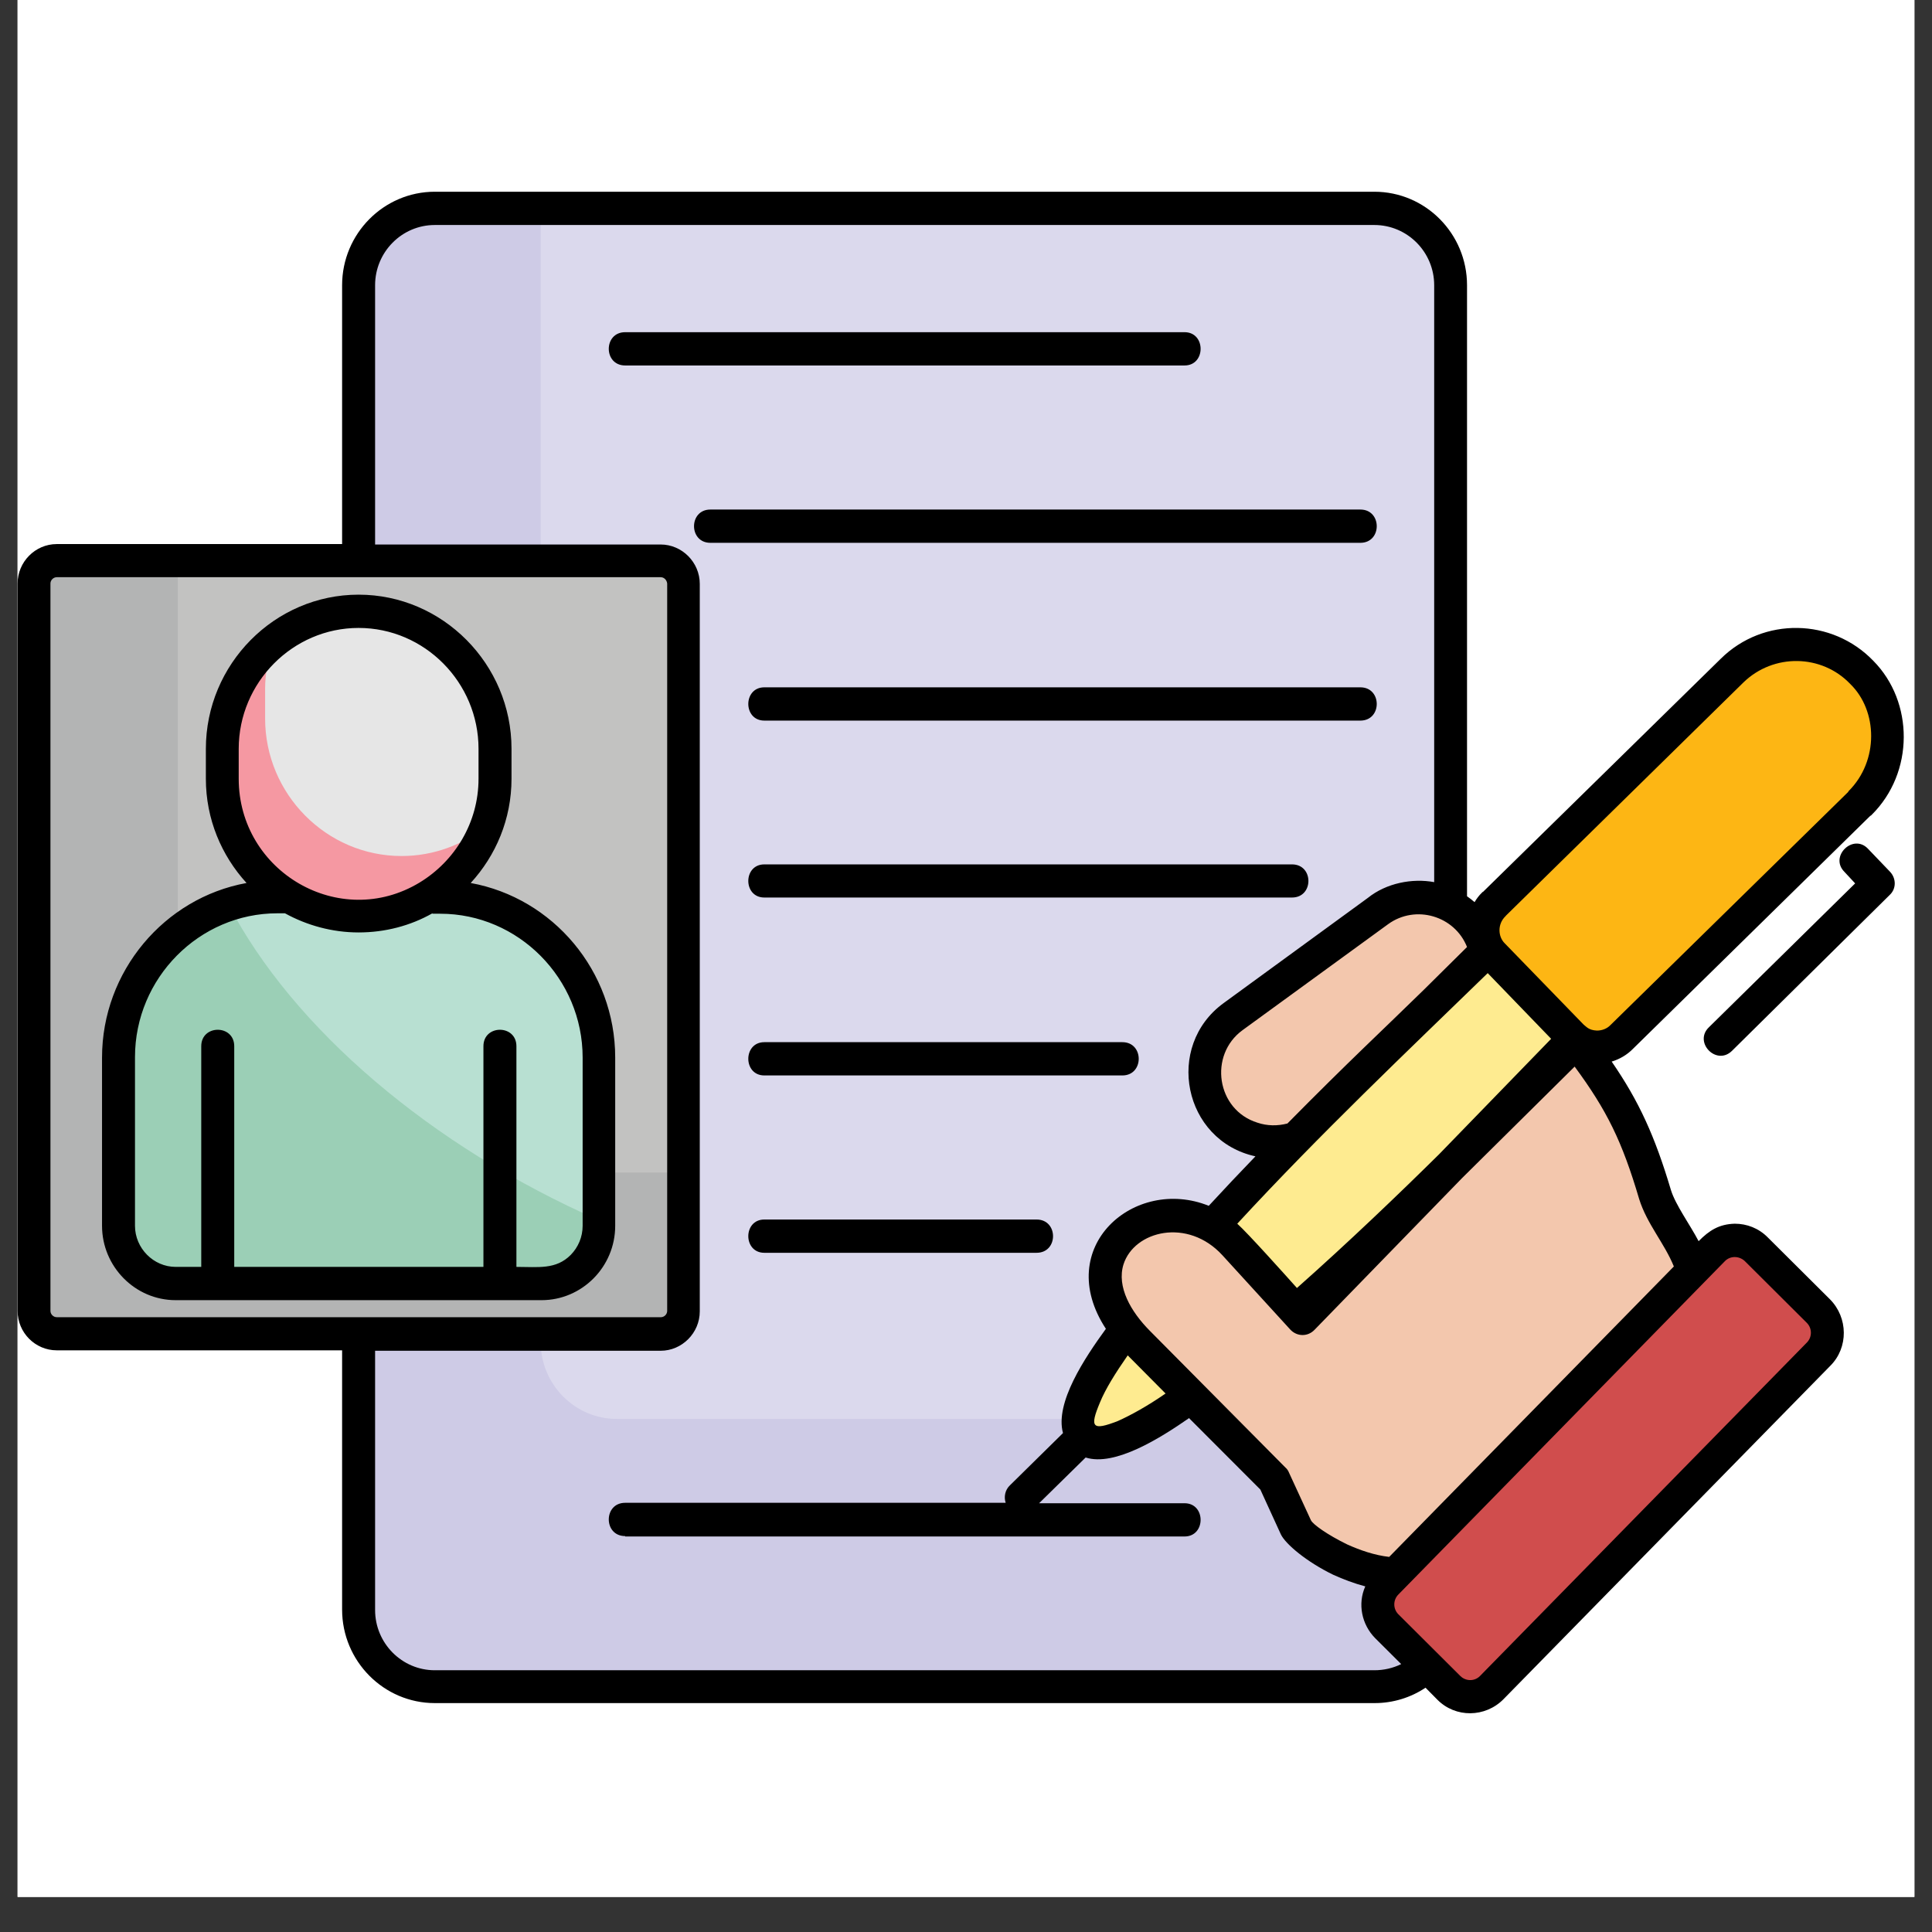 <svg xmlns="http://www.w3.org/2000/svg" xmlns:xlink="http://www.w3.org/1999/xlink" width="72" zoomAndPan="magnify" viewBox="0 0 54 54" height="72" preserveAspectRatio="xMidYMid meet" version="1.2"><rect x="0" y="0" width="54" height="54" fill="#333333" stroke="none"/><defs><clipPath id="b2d59e2ba2"><path d="M 0.492 0 L 53.508 0 L 53.508 53.02 L 0.492 53.02 Z M 0.492 0 "/></clipPath><clipPath id="498cd62e2c"><path d="M 10 5.336 L 41 5.336 L 41 48 L 10 48 Z M 10 5.336 "/></clipPath><clipPath id="46c4e8c8ae"><path d="M 15 5.336 L 41 5.336 L 41 40 L 15 40 Z M 15 5.336 "/></clipPath><clipPath id="7d7dd5561a"><path d="M 0.492 15 L 20 15 L 20 38 L 0.492 38 Z M 0.492 15 "/></clipPath><clipPath id="b52fc00071"><path d="M 0.492 5.336 L 53.508 5.336 L 53.508 48 L 0.492 48 Z M 0.492 5.336 "/></clipPath></defs><g id="7f65fb5af3"><g clip-rule="nonzero" clip-path="url(#b2d59e2ba2)"><path style=" stroke:none;fill-rule:nonzero;fill:#ffffff;fill-opacity:1;" d="M 0.492 0 L 53.508 0 L 53.508 53.02 L 0.492 53.02 Z M 0.492 0 "/><path style=" stroke:none;fill-rule:nonzero;fill:#ffffff;fill-opacity:1;" d="M 0.492 0 L 53.508 0 L 53.508 53.02 L 0.492 53.02 Z M 0.492 0 "/></g><g clip-rule="nonzero" clip-path="url(#498cd62e2c)"><path style=" stroke:none;fill-rule:evenodd;fill:#cecbe6;fill-opacity:1;" d="M 12.152 5.824 L 38.414 5.824 C 39.59 5.824 40.547 6.789 40.547 7.973 L 40.547 45 C 40.547 46.184 39.59 47.148 38.414 47.148 L 12.152 47.148 C 10.98 47.148 10.023 46.184 10.023 45 L 10.023 7.973 C 10.023 6.789 10.98 5.824 12.152 5.824 Z M 12.152 5.824 "/></g><g clip-rule="nonzero" clip-path="url(#46c4e8c8ae)"><path style=" stroke:none;fill-rule:evenodd;fill:#dbd9ed;fill-opacity:1;" d="M 15.113 5.824 L 38.414 5.824 C 39.59 5.824 40.547 6.789 40.547 7.973 L 40.547 39.66 L 17.242 39.66 C 16.066 39.66 15.113 38.695 15.113 37.512 Z M 15.113 5.824 "/></g><g clip-rule="nonzero" clip-path="url(#7d7dd5561a)"><path style=" stroke:none;fill-rule:evenodd;fill:#b3b4b4;fill-opacity:1;" d="M 1.586 15.672 L 18.473 15.672 C 18.82 15.672 19.109 15.961 19.109 16.309 L 19.109 36.641 C 19.109 36.988 18.82 37.277 18.473 37.277 L 1.586 37.277 C 1.238 37.277 0.953 36.988 0.953 36.641 L 0.953 16.309 C 0.953 15.961 1.238 15.672 1.586 15.672 Z M 1.586 15.672 "/></g><path style=" stroke:none;fill-rule:evenodd;fill:#c2c2c1;fill-opacity:1;" d="M 4.969 15.672 L 18.473 15.672 C 18.82 15.672 19.109 15.961 19.109 16.309 L 19.109 32.773 L 5.602 32.773 C 5.258 32.773 4.969 32.484 4.969 32.137 Z M 4.969 15.672 "/><path style=" stroke:none;fill-rule:evenodd;fill:#9bcfb6;fill-opacity:1;" d="M 12.293 25.062 L 7.754 25.062 C 5.305 25.062 3.312 27.086 3.312 29.547 L 3.312 34.262 C 3.312 35.152 4.035 35.875 4.91 35.875 L 15.148 35.875 C 16.035 35.875 16.746 35.145 16.746 34.262 L 16.746 29.559 C 16.746 27.086 14.746 25.062 12.293 25.062 Z M 12.293 25.062 "/><path style=" stroke:none;fill-rule:evenodd;fill:#b8e0d2;fill-opacity:1;" d="M 12.293 25.062 L 7.754 25.062 C 7.285 25.062 6.824 25.145 6.387 25.285 C 8.191 28.746 12.051 32.043 16.746 34.109 L 16.746 29.559 C 16.746 27.086 14.746 25.062 12.293 25.062 Z M 12.293 25.062 "/><path style=" stroke:none;fill-rule:evenodd;fill:#f598a2;fill-opacity:1;" d="M 10.023 17.086 C 7.93 17.086 6.215 18.816 6.215 20.93 L 6.215 21.766 C 6.215 23.879 7.93 25.609 10.023 25.609 C 12.121 25.609 13.836 23.879 13.836 21.766 L 13.836 20.93 C 13.836 18.816 12.121 17.086 10.023 17.086 Z M 10.023 17.086 "/><path style=" stroke:none;fill-rule:evenodd;fill:#e6e6e6;fill-opacity:1;" d="M 10.023 17.086 C 9.125 17.086 8.309 17.402 7.652 17.922 C 7.504 18.34 7.41 18.793 7.41 19.258 L 7.41 20.082 C 7.41 22.195 9.125 23.926 11.223 23.926 C 12.121 23.926 12.938 23.613 13.594 23.09 C 13.742 22.672 13.836 22.219 13.836 21.754 L 13.836 20.918 C 13.836 18.816 12.121 17.086 10.023 17.086 Z M 10.023 17.086 "/><path style=" stroke:none;fill-rule:evenodd;fill:#f3c7ad;fill-opacity:1;" d="M 34.027 31.125 C 33.406 30.266 33.602 29.047 34.453 28.418 L 38.52 25.457 C 39.371 24.832 40.578 25.027 41.203 25.898 C 41.824 26.758 41.629 27.977 40.766 28.594 L 36.699 31.555 C 35.859 32.184 34.652 31.984 34.027 31.125 Z M 34.027 31.125 "/><path style=" stroke:none;fill-rule:evenodd;fill:#feeb90;fill-opacity:1;" d="M 44.207 23.973 L 46.684 26.539 L 42.594 30.555 C 41.34 31.785 31.75 41.668 30.277 40.148 C 28.812 38.625 38.863 29.223 40.109 27.988 Z M 44.207 23.973 "/><path style=" stroke:none;fill-rule:evenodd;fill:#fdb614;fill-opacity:1;" d="M 52.035 18.781 C 53.016 19.805 52.992 21.441 51.988 22.43 L 45.324 28.965 C 44.934 29.348 44.297 29.336 43.918 28.941 L 41.73 26.68 C 41.352 26.281 41.363 25.645 41.754 25.262 L 48.422 18.723 C 49.422 17.75 51.059 17.762 52.035 18.781 Z M 52.035 18.781 "/><path style=" stroke:none;fill-rule:evenodd;fill:#f3c7ad;fill-opacity:1;" d="M 44.012 29.023 C 45.059 30.406 45.633 31.277 46.266 33.379 C 46.66 34.691 48.41 35.652 46.602 38.219 C 45.875 39.242 46.059 39.902 45.082 41.297 C 44.367 42.309 41.594 43.887 39.234 43.992 C 37.887 44.047 36.391 43.027 36.227 42.68 L 35.617 41.355 L 31.816 37.523 C 29.25 34.945 32.672 32.75 34.512 34.77 L 36.41 36.848 C 38.945 34.25 41.465 31.637 44.012 29.023 Z M 44.012 29.023 "/><path style=" stroke:none;fill-rule:evenodd;fill:#d04d4d;fill-opacity:1;" d="M 38.75 44.246 L 47.891 34.922 C 48.215 34.586 48.754 34.586 49.078 34.91 L 50.816 36.641 C 51.148 36.965 51.148 37.512 50.828 37.848 L 41.684 47.172 C 41.363 47.508 40.82 47.508 40.5 47.184 L 38.762 45.453 C 38.426 45.117 38.426 44.582 38.75 44.246 Z M 38.75 44.246 "/><g clip-rule="nonzero" clip-path="url(#b52fc00071)"><path style=" stroke:none;fill-rule:nonzero;fill:#000000;fill-opacity:1;" d="M 17.473 42.934 C 16.863 42.934 16.863 42.004 17.473 42.004 L 28.109 42.004 C 28.055 41.844 28.09 41.645 28.227 41.516 L 29.711 40.055 C 29.48 39.207 30.32 37.953 30.91 37.141 C 29.41 34.852 31.715 32.867 33.785 33.703 C 34.215 33.238 34.652 32.773 35.09 32.32 C 33.074 31.879 32.543 29.242 34.203 28.035 L 38.23 25.098 C 38.75 24.68 39.473 24.543 40.086 24.656 L 40.086 7.973 C 40.086 7.043 39.336 6.289 38.414 6.289 L 12.152 6.289 C 11.234 6.289 10.484 7.043 10.484 7.973 L 10.484 15.219 L 18.465 15.219 C 19.062 15.219 19.559 15.715 19.559 16.32 L 19.559 36.652 C 19.559 37.258 19.062 37.754 18.465 37.754 L 10.484 37.754 L 10.484 45 C 10.484 45.93 11.234 46.684 12.152 46.684 L 38.414 46.684 C 38.68 46.684 38.934 46.625 39.164 46.512 L 38.438 45.789 C 38.059 45.406 37.941 44.828 38.16 44.34 C 37.852 44.258 37.539 44.141 37.266 44.016 C 36.516 43.652 35.93 43.156 35.801 42.887 L 35.227 41.633 L 33.234 39.637 C 32.43 40.195 31.16 40.996 30.344 40.738 L 29.043 42.016 L 33.109 42.016 C 33.707 42.016 33.707 42.945 33.109 42.945 L 17.473 42.945 Z M 21.363 35.016 C 20.766 35.016 20.766 34.086 21.363 34.086 L 28.973 34.086 C 29.586 34.086 29.586 35.016 28.973 35.016 Z M 21.363 30.059 C 20.766 30.059 20.766 29.129 21.363 29.129 L 31.371 29.129 C 31.98 29.129 31.98 30.059 31.371 30.059 Z M 21.363 25.086 C 20.766 25.086 20.766 24.16 21.363 24.16 L 36.113 24.16 C 36.723 24.16 36.723 25.086 36.113 25.086 Z M 21.363 20.141 C 20.766 20.141 20.766 19.211 21.363 19.211 L 38.023 19.211 C 38.633 19.211 38.633 20.141 38.023 20.141 Z M 19.855 15.172 C 19.246 15.172 19.246 14.242 19.855 14.242 L 38.023 14.242 C 38.633 14.242 38.633 15.172 38.023 15.172 Z M 17.473 10.215 C 16.863 10.215 16.863 9.285 17.473 9.285 L 33.109 9.285 C 33.707 9.285 33.707 10.215 33.109 10.215 Z M 38.828 43.516 L 46.785 35.398 C 46.52 34.746 46.035 34.215 45.816 33.516 C 45.336 31.891 44.91 31.031 44.012 29.812 L 40.867 32.926 L 36.746 37.164 C 36.551 37.371 36.25 37.359 36.066 37.164 L 34.168 35.086 C 33.199 34.027 31.703 34.398 31.402 35.34 C 31.207 35.969 31.609 36.664 32.141 37.199 L 35.93 41.02 C 35.973 41.055 36.008 41.109 36.031 41.168 L 36.641 42.492 C 36.699 42.609 37.102 42.898 37.656 43.168 C 38.012 43.328 38.414 43.469 38.828 43.516 Z M 47.477 34.691 C 47.777 34.387 48.051 34.215 48.488 34.203 C 48.824 34.203 49.156 34.328 49.41 34.586 L 51.148 36.316 C 51.656 36.828 51.668 37.664 51.16 38.172 L 42.02 47.496 C 41.512 48.008 40.684 48.02 40.176 47.508 L 39.844 47.172 C 39.43 47.449 38.934 47.602 38.426 47.602 L 12.152 47.602 C 10.727 47.602 9.562 46.43 9.562 44.988 L 9.562 37.742 L 1.586 37.742 C 0.984 37.742 0.492 37.246 0.492 36.641 L 0.492 16.309 C 0.492 15.707 0.984 15.207 1.586 15.207 L 9.562 15.207 L 9.562 7.973 C 9.562 6.531 10.727 5.359 12.152 5.359 L 38.414 5.359 C 39.844 5.359 41.004 6.531 41.004 7.973 L 41.004 25.051 C 41.074 25.098 41.145 25.156 41.215 25.215 C 41.27 25.121 41.34 25.027 41.422 24.949 C 41.434 24.938 41.441 24.926 41.453 24.926 L 48.098 18.41 C 49.285 17.238 51.207 17.273 52.359 18.469 C 53.496 19.617 53.508 21.594 52.312 22.777 C 52.301 22.789 52.289 22.801 52.277 22.801 L 45.645 29.312 C 45.473 29.488 45.266 29.605 45.047 29.672 C 45.809 30.777 46.254 31.754 46.703 33.262 C 46.832 33.68 47.234 34.227 47.477 34.691 Z M 48.215 35.246 L 39.082 44.57 C 38.934 44.723 38.934 44.965 39.082 45.117 L 40.82 46.848 C 40.973 46.996 41.215 46.996 41.363 46.848 L 50.504 37.523 C 50.652 37.371 50.652 37.129 50.504 36.977 L 48.766 35.246 C 48.605 35.098 48.363 35.098 48.215 35.246 Z M 32.578 38.949 L 31.52 37.883 C 31.172 38.383 30.898 38.824 30.746 39.195 C 30.449 39.902 30.527 39.996 31.242 39.719 C 31.609 39.555 32.07 39.301 32.578 38.949 Z M 34.582 34.203 C 34.879 34.469 35.918 35.629 36.25 36 C 37.691 34.723 39.117 33.355 40.223 32.262 L 43.355 29.035 L 41.582 27.199 C 39.336 29.383 36.906 31.684 34.582 34.203 Z M 44.266 28.641 C 44.344 28.699 44.402 28.793 44.633 28.805 C 44.77 28.805 44.91 28.758 45.012 28.652 L 51.656 22.137 L 51.668 22.113 C 52.52 21.266 52.484 19.863 51.715 19.117 C 50.918 18.281 49.57 18.258 48.73 19.074 L 42.098 25.586 L 42.078 25.609 C 41.848 25.832 41.871 26.18 42.055 26.363 Z M 51.551 24.367 C 51.125 23.938 51.793 23.289 52.207 23.719 L 52.828 24.367 C 53.004 24.555 53.004 24.844 52.816 25.016 L 48.41 29.371 C 47.973 29.801 47.328 29.129 47.766 28.711 L 51.852 24.691 Z M 35.984 31.402 C 37.691 29.672 38.68 28.758 39.797 27.664 L 41.004 26.469 C 40.66 25.598 39.566 25.273 38.797 25.832 L 34.73 28.793 C 33.777 29.488 33.996 31.02 35.145 31.379 C 35.422 31.473 35.711 31.473 35.984 31.402 Z M 10.023 17.551 C 8.184 17.551 6.672 19.074 6.672 20.93 L 6.672 21.766 C 6.672 24.367 9.496 26.016 11.727 24.668 C 12.719 24.066 13.375 22.984 13.375 21.766 L 13.375 20.93 C 13.375 19.074 11.867 17.551 10.023 17.551 Z M 10.023 16.621 C 12.371 16.621 14.297 18.562 14.297 20.93 L 14.297 21.766 C 14.297 22.895 13.859 23.914 13.156 24.68 C 15.457 25.098 17.195 27.141 17.195 29.559 L 17.195 34.262 C 17.195 35.41 16.266 36.34 15.137 36.34 L 4.91 36.34 C 3.773 36.34 2.852 35.398 2.852 34.262 L 2.852 29.559 C 2.852 27.152 4.59 25.098 6.891 24.68 C 6.191 23.914 5.754 22.895 5.754 21.766 L 5.754 20.93 C 5.754 18.562 7.676 16.621 10.023 16.621 Z M 12.086 25.527 C 11.473 25.875 10.762 26.062 10.023 26.062 C 9.285 26.062 8.574 25.863 7.965 25.527 L 7.754 25.527 C 5.566 25.527 3.773 27.34 3.773 29.547 L 3.773 34.262 C 3.773 34.887 4.289 35.41 4.91 35.41 L 5.625 35.41 L 5.625 29.242 C 5.625 28.629 6.547 28.629 6.547 29.242 L 6.547 35.41 L 13.512 35.41 L 13.512 29.242 C 13.512 28.629 14.434 28.629 14.434 29.242 L 14.434 35.41 C 15.043 35.41 15.539 35.492 15.953 35.074 C 16.16 34.863 16.285 34.574 16.285 34.262 L 16.285 29.559 C 16.285 27.352 14.492 25.539 12.305 25.539 L 12.086 25.539 Z M 18.465 16.133 L 1.586 16.133 C 1.492 16.133 1.41 16.215 1.41 16.309 L 1.41 36.641 C 1.41 36.734 1.492 36.816 1.586 36.816 L 18.473 36.816 C 18.566 36.816 18.648 36.734 18.648 36.641 L 18.648 16.309 C 18.637 16.215 18.566 16.133 18.465 16.133 Z M 18.465 16.133 "/></g></g></svg>